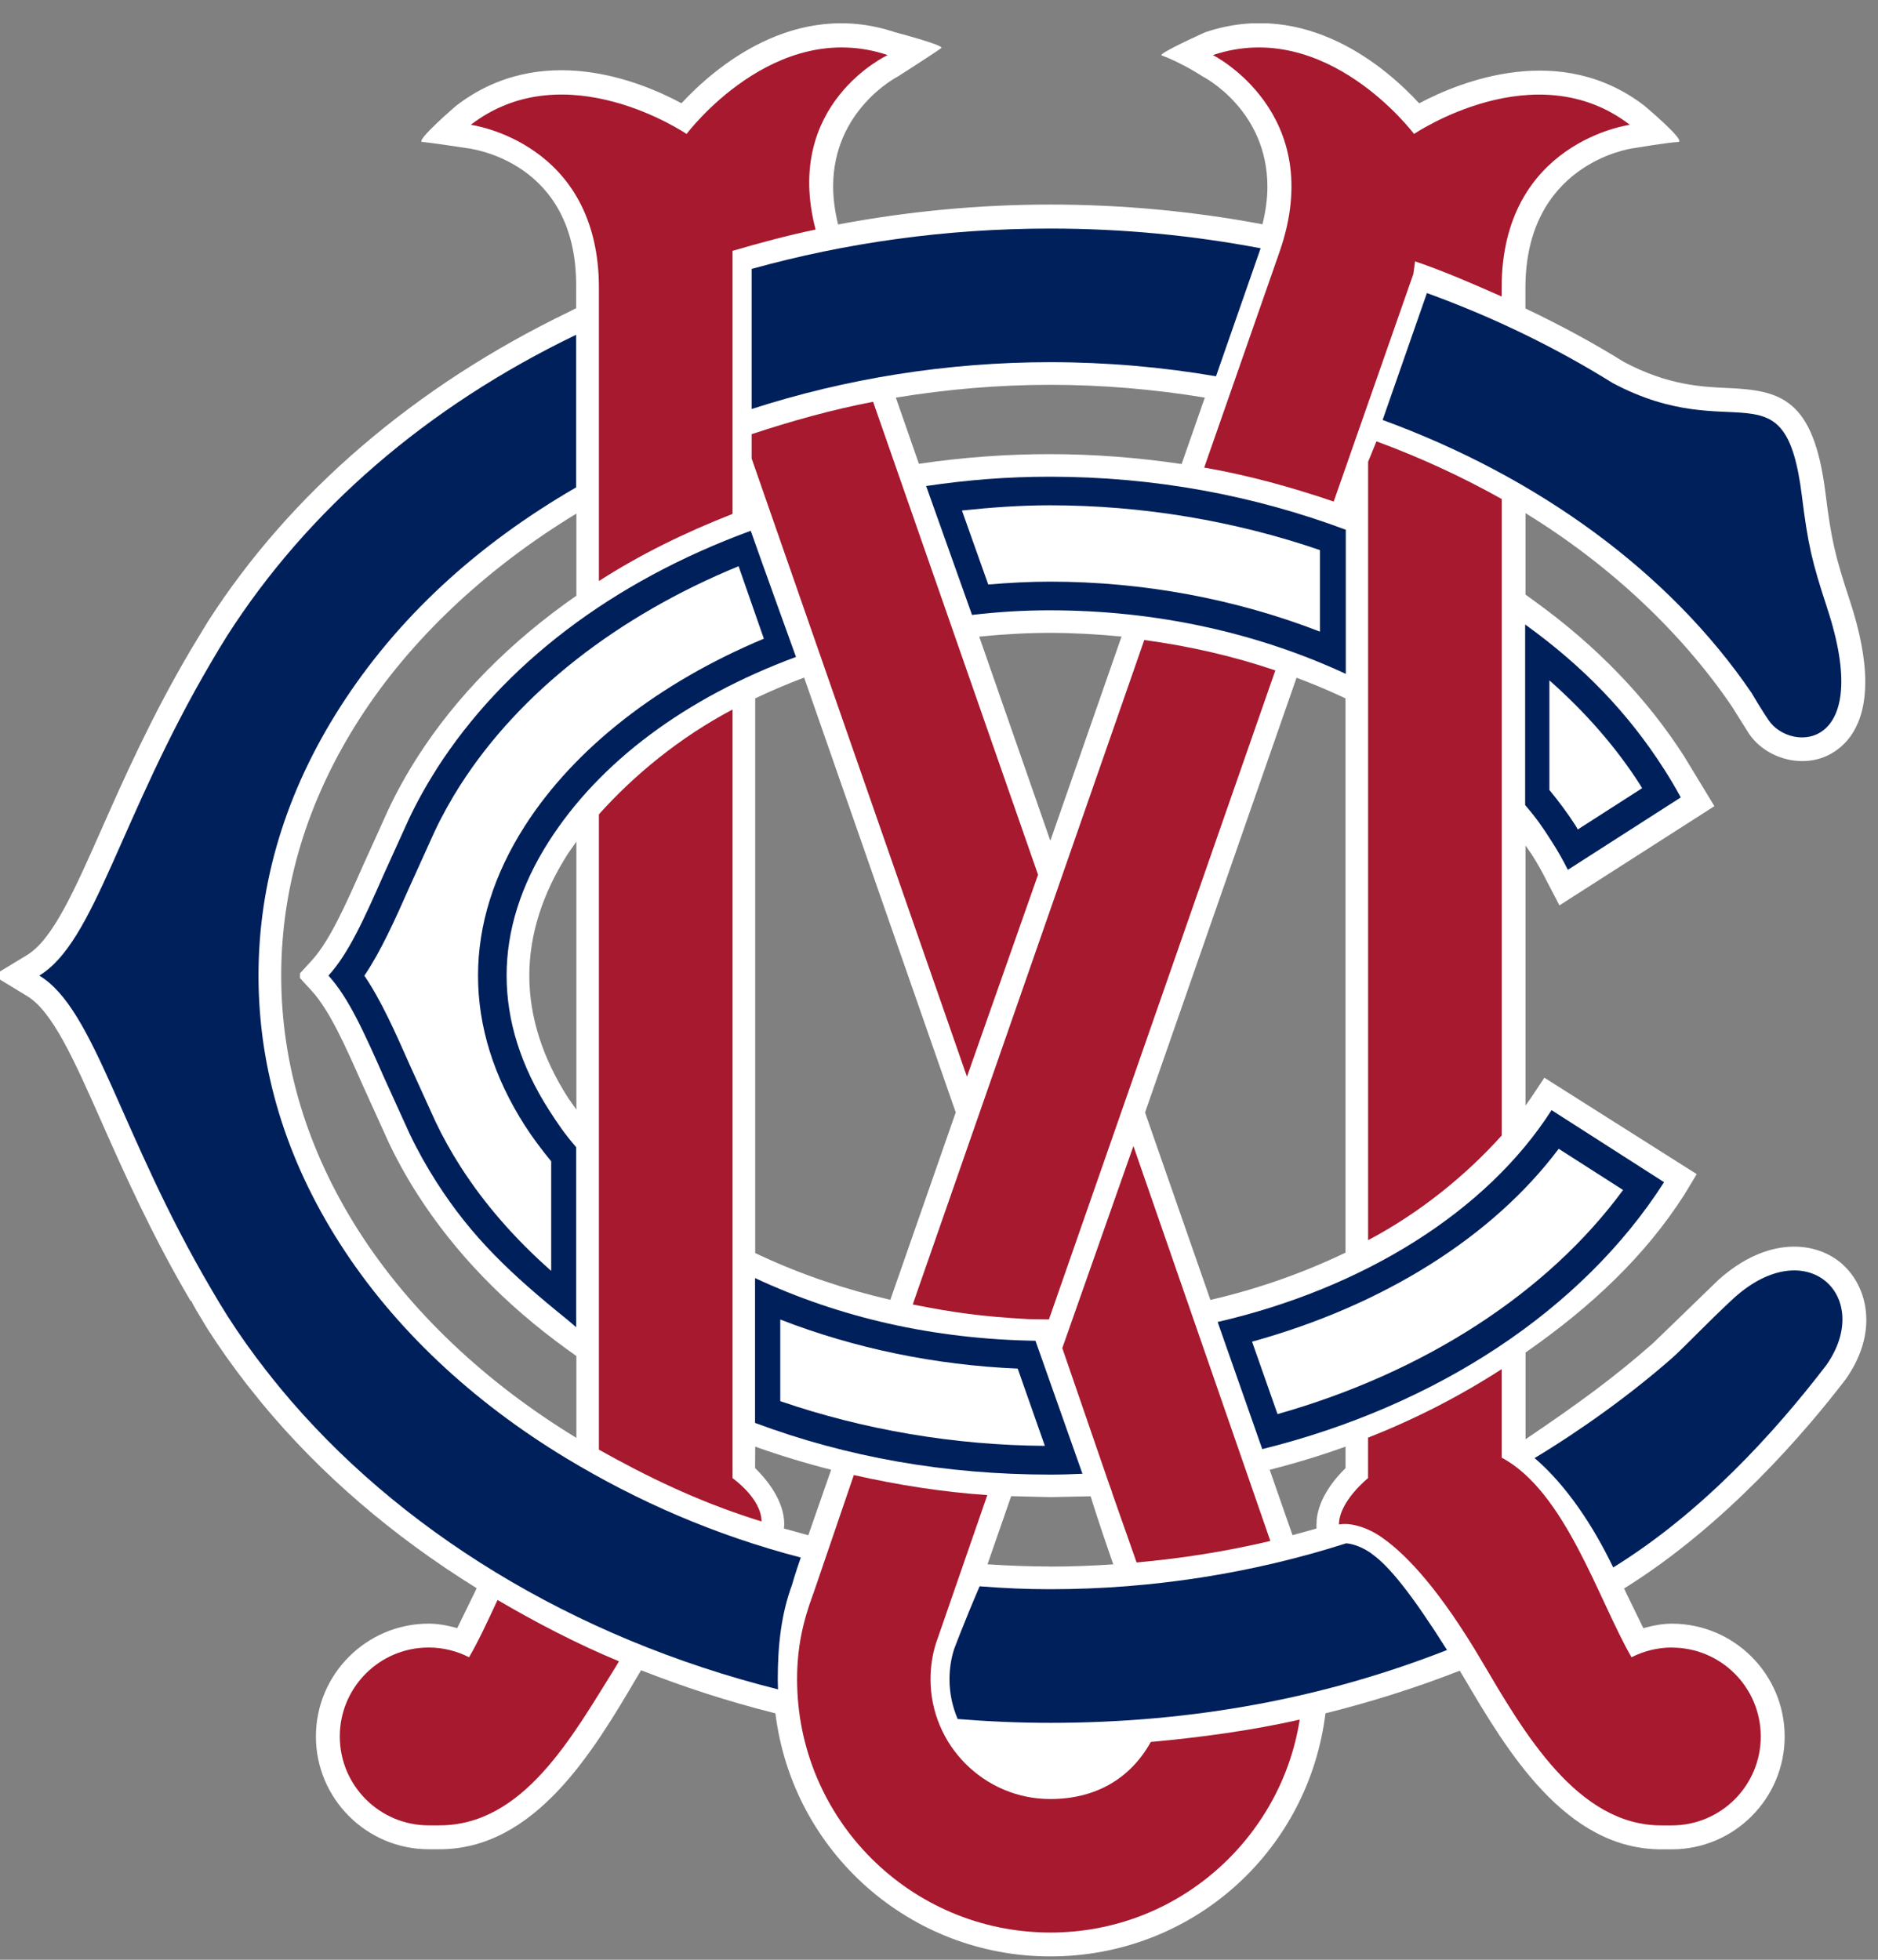 <svg width="46" height="48" viewBox="0 0 46 48" fill="none" xmlns="http://www.w3.org/2000/svg">
<rect x="0" y="0" width="46" height="48" fill="#808080" stroke="none"/>
<g clip-path="url(#clip0_19555_102739)">
<g clip-path="url(#clip1_19555_102739)">
<path d="M25.706 43.532C24.894 43.532 24.537 43.326 23.94 42.706C24.608 42.752 25.053 42.772 25.701 42.772C26.35 42.772 26.814 42.764 27.47 42.72C27.007 43.343 26.491 43.532 25.704 43.532H25.706Z" fill="#00205B"/>
<path d="M45.131 30.965C44.476 30.384 43.282 30.279 42.089 31.35C42.082 31.356 41.087 32.321 41.087 32.321L40.483 32.904C39.554 33.722 38.695 34.353 37.367 35.251V33.127C38.991 31.995 40.299 30.756 41.252 29.267L41.56 28.758L37.828 26.396L37.511 26.873C37.511 26.873 37.443 26.971 37.366 27.079V20.709C37.435 20.809 37.511 20.916 37.511 20.916C37.649 21.131 37.772 21.349 37.878 21.563L38.197 22.175L41.993 19.745L41.252 18.525C40.338 17.098 39.107 15.821 37.591 14.726C37.591 14.726 37.444 14.619 37.366 14.563V12.569C39.456 13.849 41.203 15.514 42.418 17.298L42.839 17.969C43.258 18.584 44.129 18.818 44.781 18.497C45.194 18.292 45.688 17.814 45.688 16.698C45.688 16.137 45.559 15.462 45.305 14.696C44.944 13.6 44.855 13.207 44.713 12.073C44.425 9.764 43.619 9.561 42.326 9.504C41.67 9.474 40.855 9.437 39.779 8.867C39.025 8.397 38.209 7.957 37.364 7.555C37.364 7.446 37.364 7.058 37.364 7.052C37.364 4.035 39.89 3.647 39.998 3.632C39.998 3.632 40.879 3.484 41.104 3.478C41.328 3.471 40.277 2.589 40.277 2.589C38.225 1.011 35.791 1.986 34.761 2.53C33.976 1.677 32.009 -0.045 29.523 0.789C29.523 0.789 28.345 1.317 28.454 1.358C28.958 1.543 29.445 1.865 29.445 1.865C29.521 1.903 31.044 2.711 31.044 4.575C31.044 4.855 31.004 5.163 30.924 5.493C29.219 5.173 27.471 5.01 25.727 5.01C23.983 5.01 22.239 5.176 20.528 5.498C20.451 5.179 20.407 4.866 20.407 4.57C20.407 2.706 21.942 1.899 22.007 1.865C22.007 1.865 22.921 1.28 23.056 1.176C23.142 1.109 21.928 0.791 21.928 0.791C19.454 -0.04 17.482 1.678 16.692 2.529C15.67 1.979 13.249 0.994 11.174 2.589C11.174 2.589 10.156 3.463 10.344 3.477C10.532 3.49 11.451 3.631 11.451 3.631C11.559 3.646 14.112 3.966 14.112 6.982V7.548C14.052 7.576 13.949 7.632 13.949 7.632C10.171 9.45 7.104 12.082 5.082 15.24C5.08 15.243 4.673 15.916 4.673 15.916C3.702 17.563 3.028 19.088 2.486 20.311C1.818 21.821 1.289 23.012 0.662 23.392L0 23.793V23.993L0.662 24.395C1.289 24.772 1.816 25.965 2.485 27.473C3.028 28.7 3.704 30.224 4.674 31.873C4.674 31.873 4.679 31.856 4.68 31.85C4.72 31.949 4.834 32.139 5.08 32.544C5.375 33.005 5.702 33.466 6.054 33.919L6.408 34.361C7.845 36.099 9.617 37.623 11.675 38.899C11.654 38.942 11.62 39.016 11.62 39.016C11.62 39.016 11.309 39.654 11.2 39.877C10.947 39.807 10.72 39.767 10.501 39.767C8.978 39.767 7.738 41.007 7.738 42.53C7.738 44.053 8.978 45.293 10.501 45.293H10.735C13.109 45.315 14.55 42.865 15.604 41.075C15.604 41.075 15.685 40.939 15.703 40.909C16.761 41.324 17.841 41.674 18.918 41.945C18.918 41.945 18.956 41.954 18.993 41.964C19.413 45.364 22.291 47.918 25.727 47.918C29.163 47.918 31.989 45.404 32.452 42.069C32.452 42.069 32.459 42.016 32.466 41.964C33.591 41.684 34.698 41.334 35.755 40.92C35.769 40.942 35.788 40.973 35.788 40.973L35.849 41.075C36.902 42.865 38.345 45.317 40.723 45.295H40.951C42.474 45.295 43.714 44.054 43.714 42.532C43.714 41.008 42.474 39.768 40.951 39.768C40.732 39.768 40.504 39.808 40.252 39.878C40.185 39.742 39.828 39.008 39.828 39.008L39.781 38.906C42.28 37.351 44.249 35.036 45.202 33.79C45.203 33.788 45.215 33.773 45.215 33.773C45.569 33.267 45.714 32.771 45.714 32.328C45.714 31.756 45.473 31.272 45.131 30.968V30.965ZM14.118 35.217C11.883 33.857 10.043 32.112 8.797 30.167C7.531 28.187 6.888 26.078 6.888 23.894C6.888 21.71 7.531 19.6 8.797 17.621C10.04 15.68 11.879 13.941 14.118 12.579C14.118 12.845 14.118 14.514 14.118 14.59C12.491 15.723 11.181 17.051 10.227 18.54C9.956 18.963 9.714 19.399 9.51 19.834C9.51 19.834 8.898 21.184 8.898 21.186C8.457 22.181 8.076 23.042 7.636 23.525L7.348 23.84V23.956L7.636 24.27C8.076 24.752 8.455 25.609 8.897 26.607C8.897 26.607 9.523 27.986 9.523 27.987C9.726 28.415 9.963 28.841 10.227 29.254C11.135 30.672 12.363 31.946 13.879 33.041C13.879 33.041 14.063 33.174 14.118 33.213V35.219V35.217ZM13.916 26.891C13.285 25.906 12.965 24.898 12.965 23.897C12.965 22.895 13.285 21.886 13.916 20.901C13.916 20.901 14.018 20.756 14.118 20.614C14.118 21.097 14.118 26.694 14.118 27.178C14.021 27.041 13.916 26.891 13.916 26.891ZM25.727 9.425C26.988 9.425 28.26 9.533 29.511 9.738C29.45 9.911 28.973 11.28 28.943 11.366C27.871 11.206 26.786 11.123 25.716 11.123C24.647 11.123 23.585 11.201 22.525 11.357C22.525 11.357 22.513 11.358 22.508 11.36C22.466 11.243 22.002 9.911 21.943 9.739C23.199 9.533 24.471 9.425 25.727 9.425ZM19.798 37.602C19.734 37.585 19.304 37.465 19.201 37.437C19.205 37.392 19.21 37.343 19.21 37.339C19.21 36.749 18.774 36.23 18.495 35.956C18.495 35.899 18.497 35.502 18.498 35.432C19.104 35.648 19.728 35.838 20.358 35.998C20.306 36.148 19.845 37.471 19.799 37.602H19.798ZM21.808 31.836C20.701 31.58 19.636 31.22 18.645 30.759C18.645 30.759 18.553 30.716 18.498 30.691V17.105C18.89 16.919 19.291 16.748 19.697 16.596C19.756 16.766 23.39 27.19 23.41 27.245C23.39 27.3 21.86 31.69 21.808 31.836ZM25.727 38.368C25.239 38.368 24.721 38.349 24.188 38.314C24.254 38.124 24.758 36.679 24.768 36.645C24.988 36.651 25.728 36.669 25.73 36.669L26.715 36.648C26.715 36.648 26.865 37.158 27.268 38.315C26.737 38.351 26.219 38.37 25.727 38.37V38.368ZM25.727 20.591C25.582 20.174 24.051 15.787 23.985 15.593C24.57 15.534 25.152 15.501 25.718 15.501C26.284 15.501 26.888 15.534 27.471 15.591C27.404 15.785 25.874 20.172 25.728 20.59L25.727 20.591ZM32.957 35.959C32.678 36.232 32.246 36.751 32.246 37.339V37.438C32.154 37.463 31.769 37.57 31.659 37.601C31.613 37.469 31.152 36.149 31.1 35.999C31.729 35.839 32.351 35.65 32.958 35.432V35.959H32.957ZM32.957 30.681C31.917 31.18 30.804 31.571 29.648 31.839C29.6 31.698 28.066 27.301 28.047 27.247C28.066 27.19 31.712 16.732 31.758 16.599C32.118 16.735 32.471 16.88 32.8 17.033C32.8 17.033 32.899 17.079 32.957 17.105V30.681Z" fill="white"/>
<path d="M18.411 10.634V11.23L23.685 26.372L25.426 21.424L21.386 9.841C20.376 10.033 19.364 10.319 18.411 10.634Z" fill="#A6192E"/>
<path d="M27.842 38.269C28.951 38.168 30.039 37.998 31.116 37.742L27.762 28.07L26.02 33.019L27.153 36.31L27.239 36.548H27.235L27.839 38.266L27.842 38.269Z" fill="#A6192E"/>
<path d="M36.782 12.222C35.815 11.68 34.792 11.206 33.715 10.81L33.511 11.31V30.375C34.809 29.688 35.926 28.765 36.783 27.811V12.222H36.782Z" fill="#A6192E"/>
<path d="M17.943 36.202V17.378C16.638 18.067 15.525 18.991 14.67 19.945V28.023V35.506C15.875 36.182 17.063 36.752 18.433 37.195C18.433 37.195 18.567 37.239 18.653 37.265C18.653 36.7 17.943 36.204 17.943 36.204V36.202Z" fill="#A6192E"/>
<path d="M40.951 40.352C40.596 40.352 40.261 40.44 39.963 40.591C39.157 39.203 38.347 36.534 36.782 35.702V33.534C35.781 34.18 34.683 34.751 33.51 35.211V36.202C33.51 36.202 32.797 36.774 32.797 37.339C33.132 37.278 33.573 37.451 33.884 37.682C34.48 38.106 35.287 38.976 36.289 40.675C37.313 42.411 38.634 44.729 40.716 44.709H40.95C42.153 44.709 43.128 43.734 43.128 42.532C43.128 41.328 42.153 40.354 40.95 40.354L40.951 40.352Z" fill="#A6192E"/>
<path d="M25.727 44.063C24.109 44.063 22.792 42.746 22.792 41.127C22.792 40.823 22.838 40.53 22.924 40.254L24.183 36.619C23.071 36.542 21.991 36.371 20.914 36.128L19.943 38.97L19.908 39.068C19.66 39.739 19.524 40.37 19.524 41.127C19.524 44.554 22.302 47.333 25.729 47.333C28.862 47.333 31.384 45.016 31.835 42.118C30.665 42.383 29.401 42.555 28.188 42.665C27.686 43.567 26.832 44.063 25.729 44.063H25.727Z" fill="#A6192E"/>
<path d="M11.489 40.591C11.193 40.44 10.858 40.352 10.501 40.352C9.298 40.352 8.323 41.327 8.323 42.53C8.323 43.733 9.298 44.708 10.501 44.708H10.735C12.817 44.727 14.012 42.539 15.084 40.82C15.1 40.795 15.146 40.715 15.161 40.69C14.12 40.257 13.135 39.743 12.187 39.188C11.931 39.737 11.726 40.182 11.489 40.591Z" fill="#A6192E"/>
<path d="M14.67 7.075V14.231C15.67 13.587 16.768 13.047 17.943 12.587V10.668V10.175V6.144C18.61 5.949 19.288 5.766 19.977 5.622C19.172 2.539 21.743 1.349 21.743 1.349C18.964 0.416 16.821 3.277 16.817 3.281C16.811 3.277 13.855 1.269 11.531 3.057C11.531 3.057 14.685 3.471 14.67 7.077V7.075Z" fill="#A6192E"/>
<path d="M22.356 31.95C23.374 32.152 24.044 32.245 25.195 32.309L25.693 32.316L25.726 32.216V32.221L31.238 16.421C30.209 16.07 29.127 15.824 28.028 15.676L22.356 31.952V31.95Z" fill="#A6192E"/>
<path d="M34.636 3.281C34.636 3.281 32.489 0.416 29.709 1.349C29.709 1.349 32.53 2.763 31.341 6.17L29.496 11.452C30.587 11.642 31.643 11.936 32.668 12.284L34.526 6.975L34.618 6.714L34.661 6.401C35.387 6.649 36.092 6.957 36.781 7.262V7.072C36.769 3.471 39.922 3.057 39.922 3.057C37.597 1.271 34.642 3.278 34.636 3.281Z" fill="#A6192E"/>
<path d="M33.607 38.06C33.388 37.899 33.139 37.81 32.973 37.8C30.696 38.528 28.238 38.924 25.726 38.924C25.115 38.924 24.598 38.899 23.995 38.853C23.602 39.767 23.367 40.4 23.368 40.397C23.294 40.634 23.257 40.88 23.257 41.13C23.257 41.475 23.33 41.804 23.457 42.103C24.204 42.164 24.96 42.197 25.726 42.197C29.247 42.197 32.471 41.58 35.444 40.413C34.578 39.042 34.028 38.361 33.607 38.062V38.06Z" fill="#00205B"/>
<path d="M18.411 6.586V10.018C20.707 9.275 23.189 8.871 25.727 8.871C27.102 8.871 28.462 8.99 29.785 9.216C30.355 7.581 30.776 6.372 30.878 6.081C29.223 5.767 27.5 5.598 25.728 5.598C23.168 5.598 20.709 5.948 18.413 6.586H18.411Z" fill="#00205B"/>
<path d="M25.716 14.948C28.325 14.948 30.801 15.501 32.964 16.505V12.975C30.716 12.136 28.288 11.676 25.716 11.676C24.663 11.676 23.701 11.754 22.685 11.904L23.809 15.061C24.466 14.987 25.047 14.948 25.716 14.948Z" fill="#00205B"/>
<path d="M18.494 31.306V34.851C20.742 35.69 23.155 36.117 25.726 36.117C26.01 36.117 26.231 36.109 26.514 36.097L25.363 32.839C22.857 32.798 20.574 32.272 18.494 31.304V31.306Z" fill="#00205B"/>
<path d="M29.825 32.379L30.918 35.493C35.176 34.436 38.748 32.097 40.76 28.955L38.004 27.19C36.415 29.673 33.4 31.552 29.825 32.379Z" fill="#00205B"/>
<path d="M38.403 21.304C38.286 21.069 38.153 20.834 38.003 20.602C37.781 20.254 37.636 20.042 37.357 19.719V15.295C38.784 16.325 39.874 17.455 40.758 18.836C40.905 19.065 41.043 19.297 41.169 19.531L38.403 21.304Z" fill="#00205B"/>
<path d="M44.752 14.882C44.379 13.751 44.283 13.328 44.136 12.147C43.724 8.841 42.492 10.969 39.505 9.384C38.106 8.512 36.58 7.769 34.951 7.178L33.866 10.286C37.659 11.674 40.88 14.003 42.904 16.972C43.049 17.22 43.19 17.446 43.324 17.645C43.865 18.436 45.911 18.39 44.751 14.882H44.752Z" fill="#00205B"/>
<path d="M42.478 31.786C44.273 30.172 45.902 31.773 44.736 33.433C43.432 35.137 41.65 37.072 39.514 38.391C39.022 37.367 38.369 36.382 37.589 35.712C38.757 35.007 39.961 34.139 40.979 33.242C41.206 33.042 41.939 32.278 42.478 31.786Z" fill="#00205B"/>
<path d="M19.617 38.149C17.513 37.601 15.617 36.773 13.861 35.711C11.574 34.327 9.661 32.544 8.329 30.464C7.003 28.395 6.332 26.184 6.332 23.894C6.332 21.603 7.005 19.393 8.329 17.322C9.726 15.139 11.673 13.348 14.111 11.938V8.2C10.448 9.963 7.535 12.495 5.573 15.557C5.436 15.774 5.304 15.993 5.176 16.213C2.941 20.009 2.33 23.069 0.963 23.894C0.963 23.894 0.964 23.894 0.966 23.895H0.963C2.33 24.721 2.941 27.78 5.176 31.577C5.304 31.798 5.434 32.016 5.572 32.232C5.862 32.687 6.178 33.13 6.514 33.561C6.516 33.562 6.517 33.565 6.519 33.567C6.63 33.709 6.742 33.851 6.858 33.99C6.858 33.992 6.859 33.993 6.861 33.995C9.728 37.463 14.018 40.114 19.057 41.377C19.054 41.294 19.051 41.212 19.051 41.127C19.051 40.331 19.128 39.552 19.399 38.82C19.399 38.82 19.467 38.571 19.614 38.151L19.617 38.149Z" fill="#00205B"/>
<path d="M10.694 18.837C10.436 19.24 10.207 19.654 10.012 20.067C10.009 20.073 9.402 21.412 9.402 21.412C8.921 22.501 8.54 23.353 8.045 23.895C8.54 24.438 8.921 25.291 9.402 26.38L10.027 27.756C10.218 28.159 10.442 28.562 10.692 28.953C11.562 30.313 12.518 31.211 13.903 32.328L14.112 32.506V28.097C13.827 27.767 13.664 27.526 13.448 27.189C12.759 26.113 12.409 25.005 12.409 23.895C12.409 22.786 12.759 21.677 13.448 20.602C14.685 18.67 16.773 17.099 19.497 16.09C19.497 16.09 18.605 13.621 18.389 13C14.983 14.249 12.328 16.283 10.692 18.837H10.694Z" fill="#00205B"/>
<path d="M23.562 12.504C23.813 13.209 24.031 13.825 24.206 14.316C24.711 14.274 25.217 14.246 25.717 14.246C28.004 14.246 30.268 14.67 32.332 15.471V13.474C30.25 12.758 27.976 12.376 25.717 12.376C25.003 12.376 24.281 12.428 23.562 12.504Z" fill="white"/>
<path d="M37.951 19.348C38.184 19.633 38.403 19.925 38.594 20.224C38.613 20.254 38.627 20.285 38.646 20.316C39.196 19.965 39.707 19.636 40.222 19.305C40.209 19.285 40.169 19.215 40.169 19.215C39.579 18.295 38.833 17.443 37.951 16.664V19.348Z" fill="white"/>
<path d="M30.668 32.86C30.887 33.485 31.092 34.065 31.292 34.635C34.895 33.616 37.914 31.656 39.756 29.146C39.203 28.792 38.685 28.46 38.179 28.137C36.56 30.293 33.89 31.971 30.668 32.861V32.86Z" fill="white"/>
<path d="M19.112 34.318C21.153 35.02 23.379 35.398 25.593 35.413C25.324 34.647 25.085 33.97 24.928 33.521C22.913 33.435 20.931 33.026 19.112 32.319V34.318Z" fill="white"/>
<path d="M11.283 19.215C11.042 19.593 10.827 19.98 10.646 20.365L10.66 20.334L10.04 21.703C9.666 22.549 9.326 23.303 8.925 23.897C9.328 24.491 9.667 25.246 10.043 26.098C10.04 26.092 10.666 27.469 10.666 27.469C10.839 27.835 11.048 28.211 11.283 28.578C11.872 29.498 12.62 30.35 13.501 31.128V28.444C13.264 28.155 13.045 27.863 12.857 27.57C12.095 26.38 11.709 25.144 11.709 23.898C11.709 22.652 12.095 21.417 12.858 20.226C14.078 18.322 16.144 16.716 18.71 15.643C18.51 15.07 18.307 14.486 18.091 13.868C15.134 15.083 12.729 16.959 11.283 19.217V19.215Z" fill="white"/>
</g>
</g>
<defs>
<clipPath id="clip0_19555_102739">
<rect width="45.714" height="48" fill="white"/>
</clipPath>
<clipPath id="clip1_19555_102739">
<rect width="45.714" height="47.346" fill="white" transform="translate(0 0.571)"/>
</clipPath>
</defs>
</svg>

